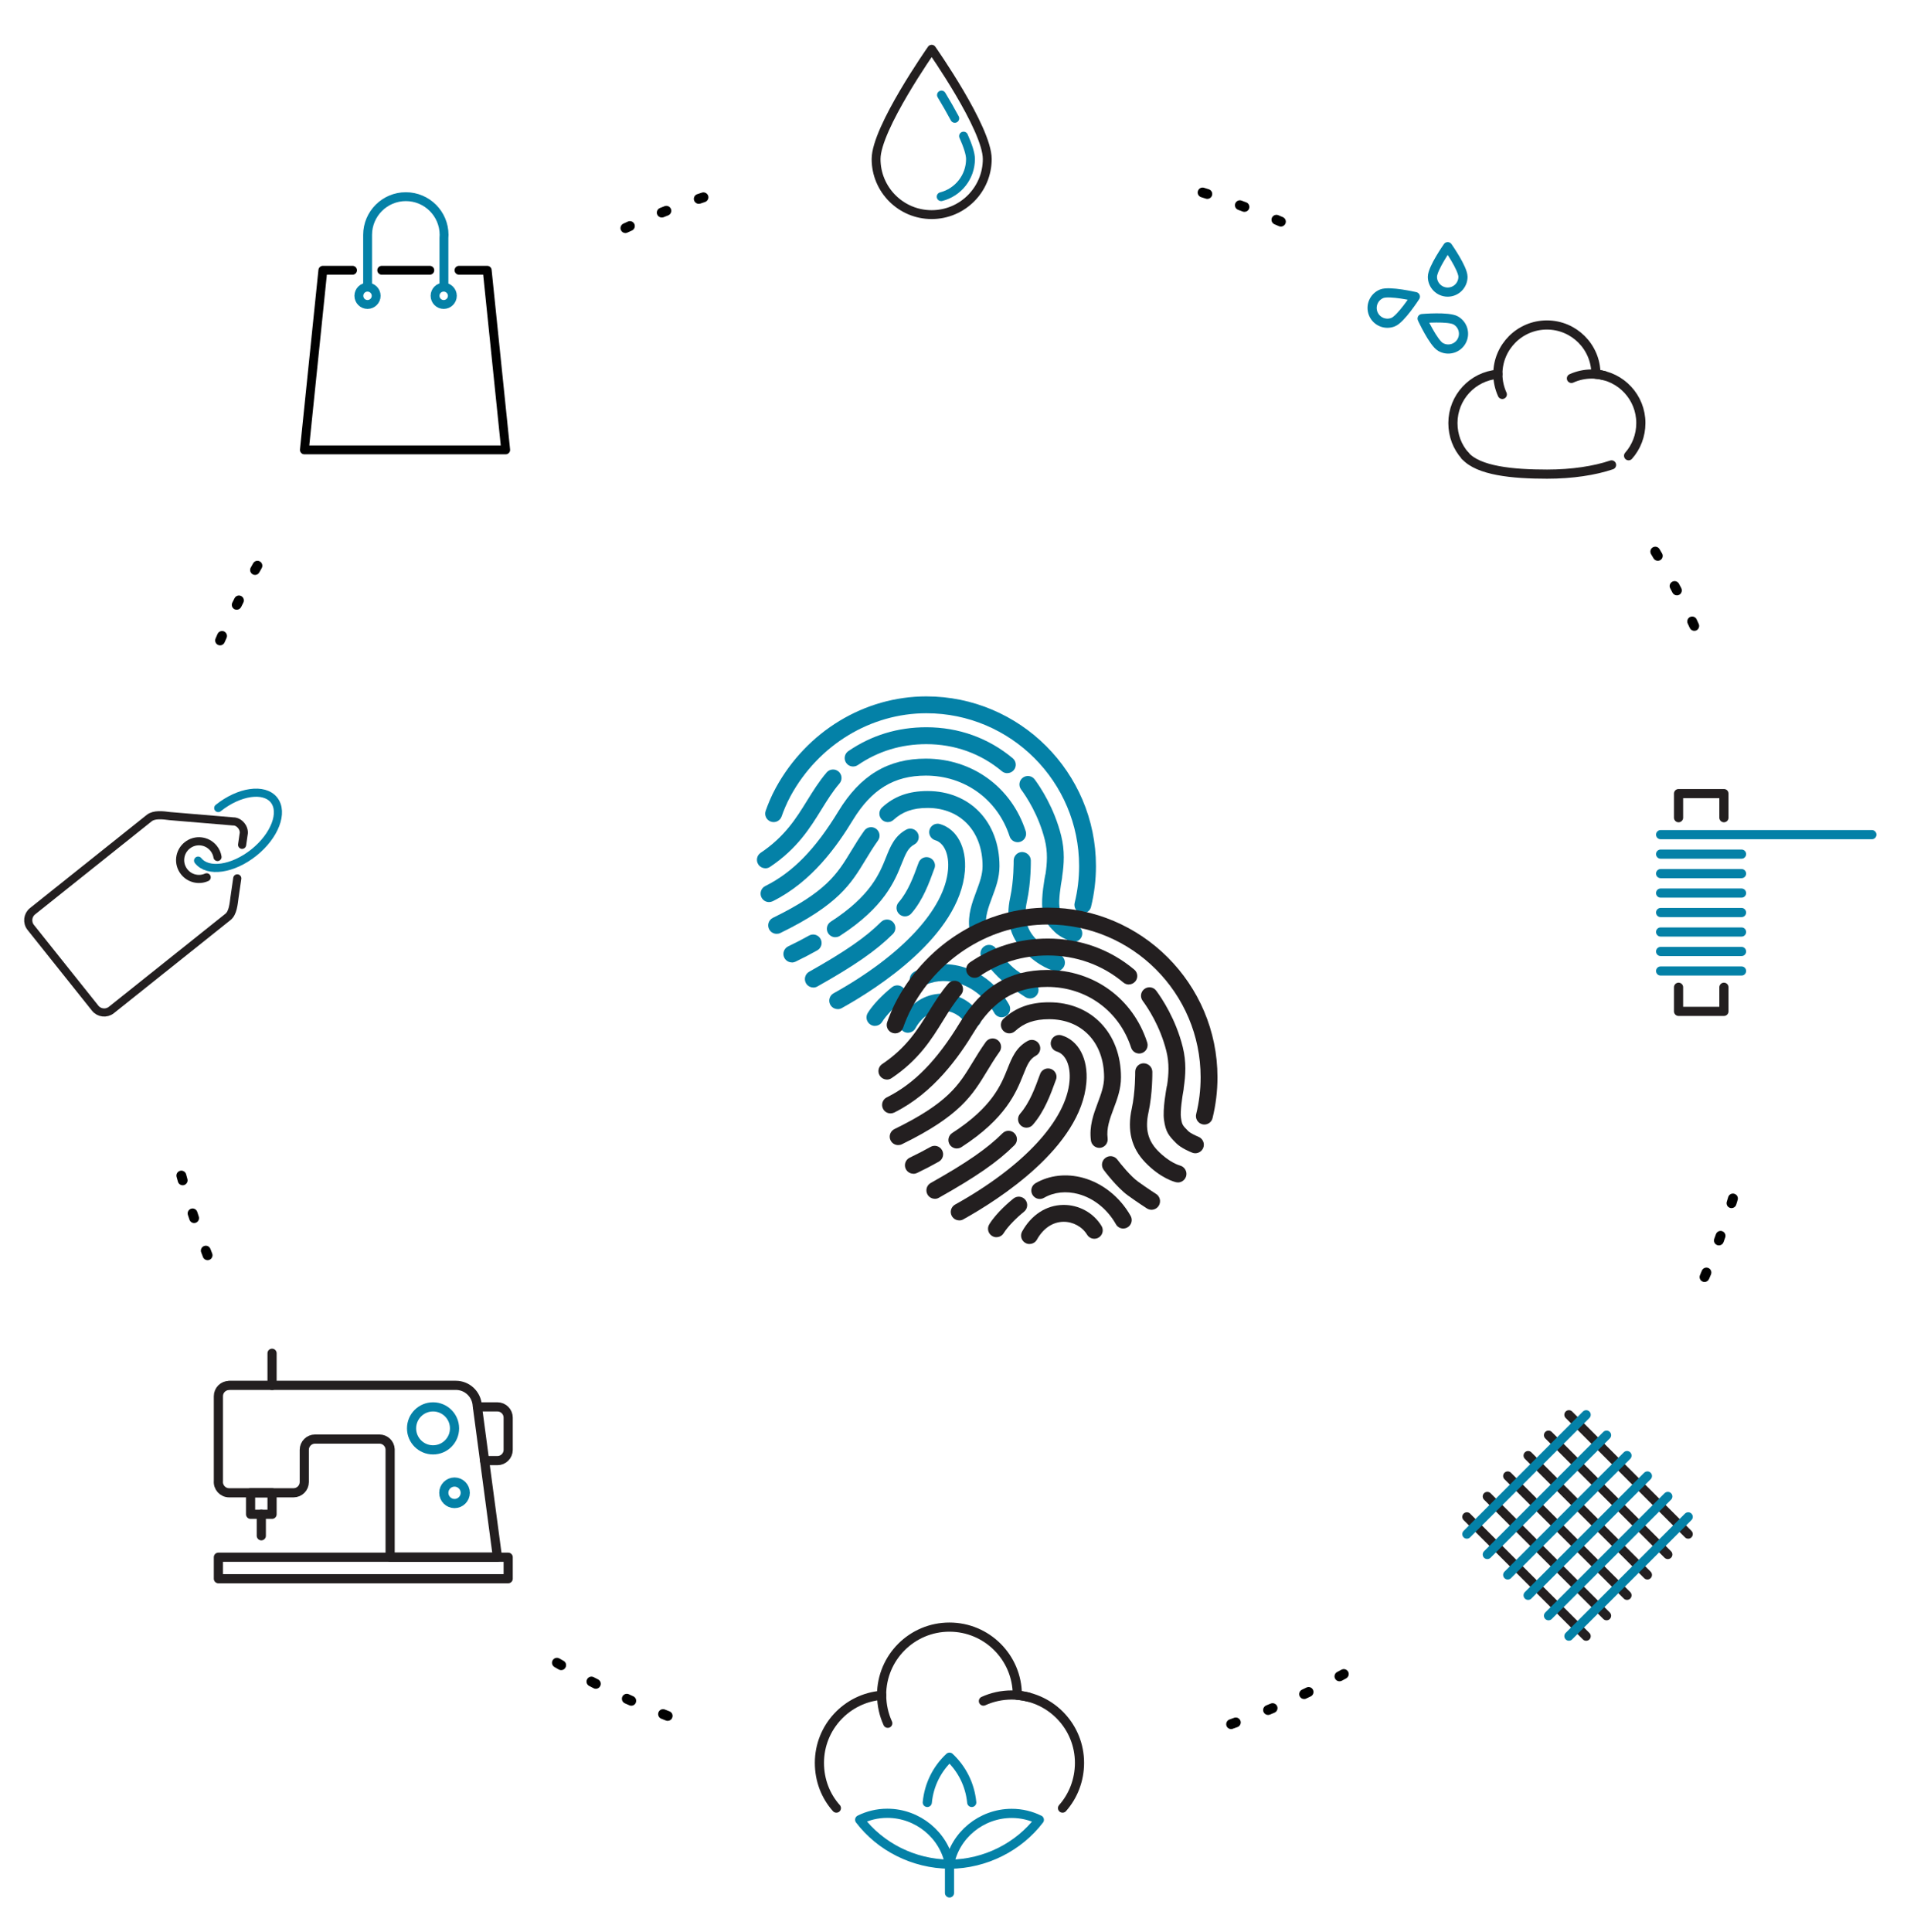 <?xml version="1.0" encoding="utf-8"?>
<!-- Generator: Adobe Illustrator 28.0.0, SVG Export Plug-In . SVG Version: 6.00 Build 0)  -->
<svg version="1.1" id="Layer_1" xmlns="http://www.w3.org/2000/svg" xmlns:xlink="http://www.w3.org/1999/xlink" x="0px" y="0px"
	 viewBox="0 0 387 392" style="enable-background:new 0 0 387 392;" xml:space="preserve">
<style type="text/css">
	.st0{fill:#010101;}
	.st1{fill:none;stroke:#0481A7;stroke-width:1.86;stroke-linecap:round;stroke-linejoin:round;}
	.st2{fill:none;stroke:#231F20;stroke-width:1.86;stroke-linecap:round;stroke-linejoin:round;}
	.st3{fill:none;stroke:#231F20;stroke-width:1.65;stroke-linecap:round;stroke-miterlimit:10;}
	.st4{fill:none;stroke:#231F20;stroke-width:1.65;stroke-linecap:round;stroke-linejoin:round;}
	.st5{fill:none;stroke:#0481A7;stroke-width:1.65;stroke-linecap:round;stroke-miterlimit:10;}
	.st6{fill:none;stroke:#231F20;stroke-width:1.8;stroke-linecap:round;stroke-linejoin:round;}
	.st7{fill:none;stroke:#0481A7;stroke-width:1.8;stroke-linecap:round;stroke-linejoin:round;}
	.st8{fill:none;stroke:#010101;stroke-width:1.8;stroke-linecap:round;stroke-linejoin:round;}
	.st9{fill:#0481A7;}
	.st10{fill:#0683A7;}
	.st11{fill:#231F20;}
</style>
<path class="st0" d="M249.84,350.79c-0.41,0-0.8-0.25-0.94-0.67c-0.18-0.52,0.09-1.09,0.61-1.28l0.94-0.34
	c0.52-0.19,1.09,0.08,1.28,0.6c0.19,0.52-0.08,1.09-0.6,1.28l-0.95,0.34C250.07,350.78,249.95,350.79,249.84,350.79z M135.49,349.12
	c-0.12,0-0.24-0.02-0.36-0.07l-0.94-0.37c-0.51-0.2-0.76-0.79-0.56-1.3c0.2-0.51,0.78-0.77,1.3-0.56l0.92,0.36
	c0.52,0.2,0.77,0.78,0.57,1.29C136.27,348.88,135.89,349.12,135.49,349.12z M257.33,347.92c-0.39,0-0.76-0.23-0.92-0.62
	c-0.21-0.51,0.03-1.09,0.54-1.31l0.92-0.38c0.51-0.21,1.1,0.03,1.31,0.54s-0.03,1.1-0.54,1.31l-0.93,0.39
	C257.58,347.9,257.45,347.92,257.33,347.92z M128.12,346.05c-0.14,0-0.27-0.03-0.41-0.09l-0.92-0.41c-0.5-0.23-0.72-0.82-0.5-1.33
	c0.23-0.5,0.82-0.73,1.32-0.5l0.9,0.41c0.5,0.22,0.73,0.82,0.51,1.32C128.87,345.83,128.51,346.05,128.12,346.05z M264.66,344.69
	c-0.38,0-0.74-0.21-0.91-0.57c-0.24-0.5-0.02-1.09,0.48-1.33l0.9-0.43c0.5-0.24,1.1-0.03,1.33,0.47c0.24,0.5,0.03,1.09-0.47,1.33
	l-0.91,0.43C264.95,344.66,264.8,344.69,264.66,344.69z M120.92,342.61c-0.15,0-0.31-0.03-0.45-0.11l-0.9-0.46
	c-0.49-0.25-0.68-0.86-0.43-1.35c0.25-0.49,0.85-0.69,1.35-0.43l0.88,0.45c0.49,0.25,0.69,0.85,0.44,1.34
	C121.64,342.41,121.29,342.61,120.92,342.61z M271.82,341.09c-0.36,0-0.7-0.19-0.88-0.53c-0.26-0.49-0.08-1.09,0.41-1.35l0.88-0.47
	c0.49-0.26,1.09-0.08,1.36,0.4c0.26,0.49,0.08,1.09-0.4,1.36l-0.89,0.48C272.14,341.06,271.98,341.09,271.82,341.09z M113.89,338.83
	c-0.17,0-0.34-0.04-0.5-0.13l-0.87-0.5c-0.48-0.28-0.64-0.89-0.37-1.37c0.28-0.48,0.89-0.64,1.37-0.37l0.86,0.49
	c0.48,0.27,0.65,0.88,0.37,1.36C114.58,338.65,114.24,338.83,113.89,338.83z M345.91,260.08c-0.13,0-0.26-0.03-0.39-0.08
	c-0.51-0.21-0.75-0.8-0.53-1.31l0.38-0.91c0.21-0.51,0.8-0.75,1.31-0.54c0.51,0.21,0.75,0.8,0.54,1.31l-0.39,0.92
	C346.67,259.85,346.3,260.08,345.91,260.08z M42.12,255.66c-0.4,0-0.78-0.24-0.93-0.64l-0.36-0.94c-0.2-0.52,0.06-1.09,0.58-1.29
	c0.52-0.2,1.09,0.06,1.29,0.58l0.36,0.93c0.2,0.51-0.06,1.09-0.57,1.29C42.36,255.64,42.24,255.66,42.12,255.66z M348.83,252.66
	c-0.11,0-0.23-0.02-0.34-0.06c-0.52-0.19-0.79-0.76-0.6-1.28l0.34-0.94c0.19-0.52,0.76-0.79,1.28-0.6c0.52,0.19,0.79,0.76,0.6,1.28
	l-0.34,0.94C349.62,252.41,349.24,252.66,348.83,252.66z M39.4,248.12c-0.42,0-0.81-0.26-0.95-0.68l-0.32-0.96
	c-0.17-0.53,0.12-1.09,0.64-1.26c0.53-0.17,1.09,0.12,1.26,0.64l0.31,0.95c0.17,0.52-0.11,1.09-0.63,1.26
	C39.61,248.1,39.51,248.12,39.4,248.12z M351.39,245.09c-0.1,0-0.2-0.01-0.3-0.04c-0.53-0.16-0.82-0.72-0.66-1.25l0.29-0.95
	c0.16-0.53,0.72-0.83,1.25-0.66s0.83,0.72,0.66,1.25l-0.29,0.96C352.21,244.81,351.82,245.09,351.39,245.09z M37.07,240.46
	c-0.44,0-0.84-0.29-0.96-0.73l-0.27-0.97c-0.15-0.53,0.17-1.08,0.7-1.23c0.53-0.15,1.08,0.17,1.23,0.7l0.26,0.96
	c0.15,0.53-0.16,1.08-0.69,1.23C37.25,240.45,37.15,240.46,37.07,240.46z M44.67,130.93c-0.13,0-0.27-0.03-0.4-0.08
	c-0.51-0.22-0.74-0.81-0.52-1.32l0.4-0.92c0.22-0.5,0.81-0.73,1.32-0.51c0.5,0.22,0.73,0.82,0.51,1.32l-0.4,0.9
	C45.42,130.71,45.05,130.93,44.67,130.93z M343.83,127.98c-0.38,0-0.74-0.22-0.91-0.58l-0.42-0.9c-0.23-0.5-0.02-1.1,0.48-1.33
	s1.1-0.02,1.33,0.48l0.42,0.92c0.23,0.5,0.01,1.1-0.49,1.33C344.11,127.95,343.97,127.98,343.83,127.98z M48.04,123.7
	c-0.15,0-0.3-0.03-0.44-0.1c-0.49-0.24-0.7-0.84-0.45-1.34l0.45-0.9c0.25-0.49,0.85-0.69,1.34-0.44c0.49,0.25,0.69,0.85,0.44,1.34
	l-0.44,0.88C48.76,123.49,48.41,123.7,48.04,123.7z M340.3,120.78c-0.36,0-0.71-0.2-0.89-0.54l-0.46-0.88
	c-0.26-0.49-0.07-1.09,0.42-1.35c0.49-0.26,1.09-0.07,1.35,0.42l0.47,0.89c0.25,0.49,0.06,1.09-0.42,1.35
	C340.61,120.75,340.46,120.78,340.3,120.78z M51.76,116.64c-0.17,0-0.33-0.04-0.49-0.13c-0.48-0.27-0.65-0.88-0.39-1.36l0.49-0.87
	c0.27-0.48,0.88-0.65,1.36-0.38c0.48,0.27,0.65,0.88,0.38,1.36l-0.49,0.86C52.45,116.45,52.11,116.64,51.76,116.64z M336.43,113.77
	c-0.34,0-0.68-0.18-0.86-0.49l-0.51-0.86c-0.28-0.48-0.12-1.09,0.35-1.37c0.48-0.28,1.09-0.12,1.37,0.35l0.51,0.87
	c0.28,0.48,0.12,1.09-0.36,1.37C336.77,113.73,336.6,113.77,336.43,113.77z M126.92,47.28c-0.38,0-0.74-0.22-0.91-0.58
	c-0.23-0.5-0.01-1.1,0.49-1.33l0.92-0.42c0.5-0.23,1.1,0,1.32,0.5c0.23,0.5,0,1.1-0.5,1.32l-0.91,0.41
	C127.2,47.25,127.05,47.28,126.92,47.28z M259.95,45.97c-0.13,0-0.27-0.03-0.4-0.08l-0.91-0.39c-0.51-0.22-0.74-0.8-0.53-1.31
	c0.22-0.51,0.81-0.74,1.31-0.53l0.92,0.39c0.51,0.22,0.74,0.81,0.52,1.31C260.7,45.74,260.33,45.97,259.95,45.97z M134.29,44.13
	c-0.4,0-0.77-0.24-0.93-0.63c-0.2-0.51,0.05-1.09,0.56-1.3l0.94-0.37c0.52-0.2,1.09,0.05,1.3,0.57c0.2,0.51-0.05,1.09-0.57,1.3
	l-0.93,0.37C134.53,44.11,134.41,44.13,134.29,44.13z M252.55,42.98c-0.12,0-0.24-0.02-0.35-0.06l-0.93-0.35
	c-0.52-0.19-0.78-0.77-0.59-1.28c0.19-0.52,0.77-0.78,1.28-0.59l0.94,0.35c0.52,0.19,0.78,0.77,0.58,1.29
	C253.34,42.73,252.96,42.98,252.55,42.98z M141.81,41.35c-0.42,0-0.8-0.26-0.95-0.68c-0.18-0.52,0.1-1.09,0.62-1.27l0.96-0.32
	c0.52-0.17,1.09,0.11,1.27,0.63c0.18,0.52-0.11,1.09-0.63,1.27l-0.94,0.32C142.02,41.33,141.91,41.35,141.81,41.35z M245,40.35
	c-0.1,0-0.2-0.02-0.3-0.05l-0.95-0.3c-0.53-0.17-0.82-0.73-0.65-1.25c0.17-0.53,0.72-0.82,1.25-0.65l0.96,0.3
	c0.53,0.17,0.82,0.73,0.65,1.26C245.82,40.08,245.43,40.35,245,40.35z"/>
<path class="st1" d="M192.69,378.19c-7.35-0.06-14.08-3.57-18.23-9.01c1.69-0.84,3.59-1.31,5.61-1.31c6.18,0,11.53,4.44,12.62,10.31
	V378.19z"/>
<path class="st1" d="M210.92,369.19c-4.15,5.44-10.87,8.95-18.22,9.01c1.08-5.87,6.43-10.31,12.61-10.31c2.02,0,3.92,0.47,5.61,1.31
	V369.19z"/>
<path class="st1" d="M197.2,365.67c-0.35-3.64-2.03-6.86-4.51-9.18c-2.49,2.31-4.16,5.54-4.51,9.18"/>
<path class="st1" d="M192.69,384.03v-5.83"/>
<path class="st2" d="M215.63,366.82c2.15-2.43,3.44-5.67,3.44-9.18c0-7.22-5.56-13.13-12.62-13.71c0-0.02,0-0.04,0-0.06
	c0-7.6-6.16-13.77-13.77-13.77c-7.61,0-13.77,6.16-13.77,13.77c0,0.02,0,0.04,0,0.06c-7.07,0.58-12.62,6.49-12.62,13.71
	c0,3.53,1.26,6.74,3.44,9.18"/>
<path class="st2" d="M199.57,345.11c1.74-0.79,3.68-1.24,5.74-1.24c1.19,0,2.34,0.15,3.44,0.44"/>
<path class="st2" d="M180.16,349.61c-0.79-1.74-1.24-3.68-1.24-5.74"/>
<path class="st2" d="M327.04,94.32c-3.4,1.16-8.01,1.87-13.08,1.87c-7.04,0-13.95-0.68-16.63-3.74"/>
<path class="st2" d="M330.5,92.46c1.56-1.76,2.49-4.1,2.49-6.63c0-5.22-4.02-9.49-9.12-9.91c0-0.01,0-0.03,0-0.04
	c0-5.49-4.46-9.95-9.95-9.95c-5.49,0-9.95,4.45-9.95,9.95c0,0.01,0,0.03,0,0.04c-5.11,0.42-9.12,4.69-9.12,9.91
	c0,2.55,0.91,4.87,2.49,6.63"/>
<path class="st2" d="M318.9,76.77c1.26-0.57,2.66-0.89,4.15-0.89c0.86,0,1.69,0.11,2.49,0.32"/>
<path class="st2" d="M304.87,80.02c-0.57-1.26-0.9-2.66-0.9-4.15"/>
<path class="st1" d="M296.89,56.16c0,1.71-1.39,3.1-3.1,3.1c-1.71,0-3.1-1.39-3.1-3.1c0-1.71,3.1-6.12,3.1-6.12
	S296.89,54.45,296.89,56.16z"/>
<path class="st1" d="M282.72,65.35c-1.59,0.64-3.39-0.12-4.04-1.71c-0.64-1.59,0.12-3.39,1.71-4.04c1.59-0.64,6.84,0.58,6.84,0.58
	S284.31,64.71,282.72,65.35z"/>
<path class="st1" d="M295.46,65.03c1.48,0.86,1.98,2.76,1.12,4.24c-0.86,1.48-2.76,1.98-4.24,1.12c-1.48-0.86-3.74-5.76-3.74-5.76
	s5.37-0.47,6.85,0.39L295.46,65.03z"/>
<path class="st1" d="M337,196.99h16.42"/>
<path class="st1" d="M337,193.03h16.42"/>
<path class="st1" d="M337,189.08h16.42"/>
<path class="st1" d="M337,185.13h16.42"/>
<path class="st1" d="M337,181.18h16.42"/>
<path class="st1" d="M337,177.23h16.42"/>
<path class="st1" d="M337,173.28h16.42"/>
<path class="st1" d="M337,169.33h42.87"/>
<path class="st2" d="M349.85,200.29v4.89h-9.21v-4.89"/>
<path class="st2" d="M340.64,165.89V161h9.21v4.89"/>
<path class="st2" d="M318.39,287.02l24.21,24.21"/>
<path class="st2" d="M314.25,291.16l24.21,24.21"/>
<path class="st2" d="M310.11,295.3l24.21,24.21"/>
<path class="st2" d="M305.97,299.44l24.21,24.21"/>
<path class="st2" d="M301.83,303.59l24.2,24.2"/>
<path class="st2" d="M297.68,307.73l24.21,24.21"/>
<path class="st1" d="M297.68,311.23l24.21-24.21"/>
<path class="st1" d="M301.83,315.37l24.2-24.21"/>
<path class="st1" d="M305.97,319.51l24.21-24.21"/>
<path class="st1" d="M310.11,323.65l24.21-24.21"/>
<path class="st1" d="M314.25,327.79l24.21-24.2"/>
<path class="st1" d="M318.39,331.93l24.21-24.2"/>
<path class="st2" d="M103.13,315.92H44.32v4.36h58.81V315.92z"/>
<path class="st2" d="M55.21,302.85h-4.36v4.36h4.36V302.85z"/>
<path class="st2" d="M46.5,281.07c-1.2,0-2.18,0.98-2.18,2.18v17.2c-0.12,1.28,0.89,2.4,2.18,2.4h13.07c1.2,0,2.18-0.98,2.18-2.18
	v-6.54c0-1.2,0.98-2.18,2.18-2.18H77c1.16,0,2.12,0.91,2.17,2.07v21.89h21.78l-4.1-30.77c-0.14-2.3-2.05-4.09-4.35-4.09H46.49
	L46.5,281.07z"/>
<path class="st2" d="M53.03,311.57v-4.36"/>
<path class="st2" d="M55.21,274.54v6.53"/>
<path class="st1" d="M92.24,289.78c0,2.41-1.95,4.36-4.36,4.36c-2.41,0-4.36-1.95-4.36-4.36s1.95-4.36,4.36-4.36
	C90.29,285.42,92.24,287.37,92.24,289.78z"/>
<path class="st1" d="M94.42,302.85c0,1.2-0.98,2.18-2.18,2.18c-1.2,0-2.18-0.98-2.18-2.18c0-1.2,0.98-2.18,2.18-2.18
	C93.44,300.67,94.42,301.65,94.42,302.85z"/>
<path class="st2" d="M98.34,296.32h2.61c1.2,0,2.18-0.98,2.18-2.18v-6.54c0-1.2-0.98-2.18-2.18-2.18H96.9"/>
<path class="st3" d="M49.13,171.39l0.31-2.14c0,0,0.24-0.86-0.48-1.76c-0.72-0.9-1.59-0.84-1.59-0.84l-12.86-1.08
	c-1.51-0.2-3.23-0.4-4.23,0.4L6.6,184.87c-1,0.8-1.16,2.27-0.37,3.27l13.09,16.4c0.8,1,2.27,1.16,3.27,0.37l23.68-18.9
	c1-0.8,1.14-2.59,1.33-4.03l0.55-3.78"/>
<path class="st4" d="M41.94,177.98c-1.55,0.7-3.44,0.29-4.55-1.1c-1.32-1.65-1.05-4.05,0.6-5.37c1.65-1.32,4.05-1.05,5.37,0.6
	c0.42,0.53,0.68,1.13,0.78,1.75"/>
<path class="st5" d="M44.29,163.93c4.25-3.4,9.32-4.13,11.31-1.63s0.16,7.28-4.09,10.67c-4.26,3.4-9.32,4.13-11.31,1.63"/>
<path class="st6" d="M200.35,32.26c0,6.23-5.05,11.28-11.28,11.28c-6.23,0-11.28-5.05-11.28-11.28c0-6.23,11.28-22.27,11.28-22.27
	S200.35,26.03,200.35,32.26z"/>
<path class="st7" d="M195.54,27.61c0.87,1.96,1.41,3.6,1.41,4.65c0,3.68-2.54,6.78-5.95,7.64"/>
<path class="st7" d="M191.06,19.28c0.96,1.59,1.88,3.2,2.7,4.73"/>
<path class="st8" d="M87.22,54.83h-9.75"/>
<path class="st8" d="M71.54,54.83h-6.02l-3.75,36.44h40.85l-3.75-36.44h-5.72"/>
<path class="st7" d="M90.09,58.05v-9.76c0.02-0.21,0.03-0.42,0.03-0.63c0-4.29-3.48-7.76-7.76-7.76s-7.76,3.47-7.76,7.76v10.4"/>
<path class="st7" d="M76.34,60.01c0,0.97-0.79,1.76-1.76,1.76s-1.75-0.79-1.75-1.76s0.78-1.75,1.75-1.75S76.34,59.05,76.34,60.01z"
	/>
<path class="st7" d="M91.8,60.01c0,0.97-0.79,1.76-1.76,1.76c-0.97,0-1.75-0.79-1.75-1.76s0.78-1.75,1.75-1.75
	C91.01,58.26,91.8,59.05,91.8,60.01z"/>
<path class="st9" d="M219.75,185.28c-0.13,0-0.27-0.02-0.41-0.05c-0.92-0.23-1.48-1.16-1.25-2.08c0.6-2.42,0.9-4.93,0.9-7.46
	c0-17.09-13.9-30.99-30.99-30.99c-11.32,0-21.87,6.41-27.53,16.73c-0.88,1.62-1.49,3.17-1.85,4.2c-0.31,0.9-1.29,1.37-2.18,1.06
	c-0.9-0.31-1.37-1.29-1.06-2.18c0.4-1.15,1.08-2.9,2.08-4.72c6.26-11.42,17.96-18.51,30.53-18.51c18.98,0,34.42,15.44,34.42,34.42
	c0,2.81-0.34,5.59-1,8.28C221.22,184.76,220.52,185.28,219.75,185.28z"/>
<path class="st9" d="M204.42,156.86c-0.39,0-0.78-0.13-1.1-0.4c-4.29-3.59-9.59-5.49-15.33-5.49c-5.11,0-9.79,1.43-13.9,4.24
	c-0.78,0.53-1.85,0.33-2.38-0.45c-0.53-0.78-0.33-1.85,0.45-2.38c4.69-3.21,10.02-4.84,15.83-4.84c6.55,0,12.61,2.18,17.53,6.29
	c0.73,0.61,0.82,1.69,0.21,2.41c-0.34,0.4-0.82,0.61-1.32,0.61"/>
<path class="st9" d="M155.33,176.15c-0.55,0-1.09-0.27-1.43-0.76c-0.53-0.79-0.32-1.85,0.47-2.38c4.92-3.3,7.21-7.01,9.43-10.6
	c1.18-1.9,2.4-3.87,3.96-5.7c0.61-0.72,1.7-0.8,2.42-0.18c0.72,0.62,0.8,1.7,0.18,2.42c-1.39,1.62-2.49,3.4-3.65,5.27
	c-2.3,3.72-4.9,7.94-10.44,11.65c-0.29,0.2-0.63,0.29-0.95,0.29"/>
<path class="st9" d="M156.06,183.01c-0.63,0-1.23-0.35-1.53-0.95c-0.42-0.85-0.08-1.88,0.77-2.3c5.57-2.78,10.15-7.46,14.84-15.17
	c4.43-7.29,10.07-10.68,17.74-10.68c9.42,0,17.38,5.77,20.27,14.71c0.29,0.9-0.2,1.87-1.1,2.16c-0.91,0.29-1.87-0.2-2.16-1.1
	c-2.43-7.49-9.11-12.33-17.01-12.33c-6.44,0-11,2.79-14.81,9.03c-3.13,5.15-8.23,12.46-16.24,16.45c-0.25,0.12-0.51,0.18-0.76,0.18"
	/>
<path class="st9" d="M198.43,190.01c-0.85,0-1.58-0.63-1.7-1.49c-0.38-2.91,0.52-5.32,1.39-7.65c0.66-1.76,1.28-3.42,1.28-5.17
	c0-7.05-4.49-11.79-11.16-11.79c-2.96,0-5.09,0.75-6.91,2.42c-0.69,0.64-1.78,0.6-2.42-0.1c-0.64-0.7-0.6-1.78,0.1-2.42
	c2.46-2.27,5.4-3.33,9.23-3.33c8.59,0,14.59,6.26,14.59,15.22c0,2.38-0.76,4.41-1.5,6.37c-0.76,2.03-1.48,3.95-1.21,6.01
	c0.12,0.94-0.54,1.8-1.48,1.92C198.56,190.01,198.49,190.01,198.43,190.01"/>
<path class="st9" d="M157.61,189.45c-0.63,0-1.24-0.35-1.54-0.96c-0.42-0.85-0.06-1.88,0.79-2.29c10.86-5.3,13.06-8.92,15.84-13.5
	c0.8-1.31,1.62-2.67,2.69-4.17c0.55-0.77,1.62-0.95,2.39-0.4c0.77,0.55,0.95,1.62,0.4,2.39c-1,1.4-1.79,2.71-2.55,3.96
	c-2.95,4.86-5.5,9.06-17.26,14.8C158.13,189.4,157.87,189.45,157.61,189.45"/>
<path class="st9" d="M170,204.72c-0.6,0-1.19-0.32-1.5-0.88c-0.46-0.83-0.16-1.87,0.67-2.33c13.87-7.71,22.55-17.08,23.22-25.07
	c0.26-3.09-0.76-5.43-2.6-5.98c-0.91-0.27-1.42-1.23-1.15-2.13c0.27-0.91,1.23-1.42,2.13-1.15c3.46,1.03,5.43,4.78,5.04,9.55
	c-1.1,13.16-17.83,23.81-24.97,27.78c-0.27,0.15-0.55,0.22-0.83,0.22"/>
<path class="st9" d="M169.52,190.14c-0.56,0-1.11-0.28-1.44-0.78c-0.51-0.79-0.29-1.86,0.51-2.37c8.09-5.23,9.89-9.74,11.21-13.04
	c0.89-2.23,1.73-4.34,4.11-5.64c0.83-0.45,1.87-0.15,2.33,0.69c0.45,0.83,0.14,1.87-0.69,2.32c-1.24,0.67-1.71,1.74-2.57,3.9
	c-1.4,3.51-3.52,8.82-12.53,14.64c-0.29,0.19-0.61,0.27-0.93,0.27"/>
<path class="st9" d="M160.7,195.25c-0.64,0-1.25-0.36-1.55-0.97c-0.41-0.85-0.05-1.88,0.81-2.29c1.48-0.71,2.9-1.44,4.21-2.18
	c0.82-0.47,1.87-0.18,2.34,0.65c0.47,0.82,0.18,1.87-0.65,2.34c-1.38,0.78-2.87,1.55-4.42,2.3c-0.24,0.11-0.49,0.17-0.74,0.17"/>
<path class="st9" d="M165.06,200.34c-0.6,0-1.18-0.31-1.5-0.87c-0.46-0.83-0.17-1.87,0.65-2.33c7.28-4.09,11.5-7.01,14.58-10.09
	c0.67-0.67,1.76-0.67,2.42,0c0.67,0.67,0.67,1.75,0,2.42c-3.32,3.32-7.76,6.41-15.33,10.66c-0.26,0.15-0.55,0.22-0.84,0.22"/>
<path class="st9" d="M203.28,206.38c-0.6,0-1.18-0.31-1.49-0.87c-1.72-3.04-4.48-5.27-7.57-6.11c-2.51-0.69-5-0.42-7.03,0.75
	c-0.82,0.47-1.87,0.19-2.34-0.63c-0.47-0.82-0.19-1.87,0.63-2.34c2.83-1.63,6.25-2.01,9.64-1.09c3.97,1.09,7.49,3.9,9.66,7.73
	c0.46,0.82,0.17,1.87-0.65,2.33c-0.27,0.15-0.56,0.22-0.84,0.22"/>
<path class="st9" d="M177.56,208.13c-0.31,0-0.62-0.08-0.9-0.26c-0.81-0.5-1.06-1.55-0.56-2.36c1.5-2.44,4.35-4.78,4.91-5.23
	c0.74-0.59,1.82-0.47,2.41,0.26c0.59,0.74,0.47,1.82-0.26,2.41c-1.43,1.14-3.26,2.94-4.14,4.36c-0.32,0.52-0.88,0.81-1.46,0.81"/>
<path class="st9" d="M184.25,209.52c-0.28,0-0.57-0.07-0.83-0.22c-0.83-0.46-1.12-1.5-0.66-2.33c1.87-3.36,4.89-5.32,8.29-5.38
	c3.18-0.06,6.19,1.58,7.82,4.27c0.49,0.81,0.23,1.86-0.58,2.35c-0.81,0.49-1.86,0.23-2.35-0.58c-0.98-1.62-2.88-2.65-4.82-2.62
	c-2.17,0.04-4.08,1.33-5.36,3.62C185.45,209.19,184.86,209.51,184.25,209.52"/>
<path class="st9" d="M189.75,175.61c0-0.95-0.77-1.72-1.72-1.72c-0.81,0-1.48,0.56-1.67,1.31h-0.01c-0.96,2.64-2.05,5.64-3.99,7.87
	c-0.62,0.71-0.55,1.8,0.17,2.42c0.32,0.28,0.72,0.42,1.12,0.42c0.48,0,0.96-0.2,1.29-0.59c2.36-2.71,3.61-6.17,4.62-8.95
	c0.11-0.23,0.18-0.48,0.18-0.75"/>
<path class="st10" d="M214.38,197.02c-0.12,0-0.25-0.01-0.38-0.04c-0.31-0.07-3.09-0.76-6.23-4c-2.82-2.91-3.72-6.48-2.76-10.91
	c0.75-3.45,0.7-7.42,0.7-7.46c-0.01-0.96,0.75-1.75,1.71-1.76c0.95,0.02,1.75,0.75,1.77,1.71c0,0.18,0.06,4.4-0.78,8.25
	c-0.72,3.29-0.14,5.68,1.86,7.75c2.41,2.49,4.49,3.02,4.51,3.03c0.92,0.23,1.5,1.16,1.29,2.09c-0.19,0.8-0.9,1.35-1.68,1.35"/>
<path class="st10" d="M209.02,202.56c-0.32,0-0.64-0.09-0.93-0.27c-0.07-0.05-1.83-1.16-3.88-2.65c-2.22-1.61-4.79-5.02-4.89-5.17
	c-0.58-0.77-0.42-1.86,0.35-2.43c0.77-0.58,1.86-0.42,2.43,0.35c0.65,0.87,2.67,3.36,4.16,4.44c1.96,1.42,3.68,2.51,3.69,2.52
	c0.81,0.51,1.05,1.59,0.54,2.4C210.16,202.27,209.59,202.56,209.02,202.56z"/>
<path class="st10" d="M218.53,187.75c-0.72-0.29-1.72-0.81-2-1.09c-1.23-1.23-1.33-1.33-1.54-2.8c-0.17-1.2,0.24-4.14,0.54-5.71
	c0.02-0.12,0.03-0.24,0.03-0.37c0.37-2.46,0.55-5.18-0.21-8.24c-1.42-5.68-4.24-9.88-5.38-11.42c-0.56-0.76-1.64-0.92-2.4-0.35
	c-0.76,0.56-0.92,1.64-0.35,2.4c1.02,1.38,3.54,5.13,4.81,10.21c0.62,2.49,0.47,4.77,0.14,6.96c-0.02,0.05-0.04,0.1-0.05,0.15
	c-0.09,0.47-0.88,4.69-0.57,6.85c0.34,2.42,0.9,3.15,2.53,4.77c0.94,0.94,2.8,1.72,3.17,1.86c0.21,0.09,0.43,0.13,0.64,0.13
	c0.69,0,1.34-0.41,1.62-1.09c0.36-0.89-0.08-1.9-0.97-2.26"/>
<path class="st11" d="M244.41,228.14c-0.13,0-0.27-0.02-0.41-0.05c-0.92-0.23-1.48-1.16-1.25-2.08c0.6-2.42,0.9-4.93,0.9-7.46
	c0-17.09-13.9-30.99-30.99-30.99c-11.32,0-21.87,6.41-27.53,16.73c-0.88,1.62-1.49,3.17-1.85,4.2c-0.31,0.9-1.29,1.37-2.18,1.06
	c-0.9-0.31-1.37-1.29-1.06-2.18c0.4-1.15,1.08-2.9,2.08-4.72c6.26-11.42,17.96-18.51,30.53-18.51c18.98,0,34.42,15.44,34.42,34.42
	c0,2.81-0.34,5.59-1,8.28C245.88,227.62,245.18,228.14,244.41,228.14z"/>
<path class="st11" d="M229.08,199.73c-0.39,0-0.78-0.13-1.1-0.4c-4.29-3.59-9.59-5.49-15.33-5.49c-5.11,0-9.79,1.43-13.9,4.24
	c-0.78,0.53-1.85,0.33-2.38-0.45s-0.33-1.85,0.45-2.38c4.69-3.21,10.02-4.84,15.83-4.84c6.55,0,12.61,2.18,17.53,6.29
	c0.73,0.61,0.82,1.69,0.21,2.41c-0.34,0.4-0.82,0.61-1.32,0.61"/>
<path class="st11" d="M179.99,219.01c-0.55,0-1.09-0.27-1.43-0.76c-0.53-0.79-0.32-1.85,0.47-2.38c4.92-3.3,7.21-7.01,9.43-10.6
	c1.18-1.9,2.4-3.87,3.96-5.7c0.61-0.72,1.7-0.8,2.42-0.18c0.72,0.62,0.8,1.7,0.18,2.42c-1.39,1.62-2.49,3.4-3.65,5.27
	c-2.3,3.72-4.9,7.94-10.44,11.65c-0.29,0.2-0.63,0.29-0.95,0.29"/>
<path class="st11" d="M180.72,225.88c-0.63,0-1.23-0.35-1.53-0.95c-0.42-0.85-0.08-1.88,0.77-2.3c5.57-2.78,10.15-7.46,14.84-15.17
	c4.43-7.29,10.07-10.68,17.74-10.68c9.42,0,17.38,5.77,20.27,14.71c0.29,0.9-0.2,1.87-1.1,2.16c-0.91,0.29-1.87-0.2-2.16-1.1
	c-2.43-7.49-9.11-12.33-17.01-12.33c-6.44,0-11,2.79-14.81,9.03c-3.13,5.15-8.23,12.46-16.24,16.45
	C181.24,225.82,180.98,225.88,180.72,225.88"/>
<path class="st11" d="M223.09,232.87c-0.85,0-1.58-0.63-1.7-1.49c-0.38-2.91,0.52-5.32,1.39-7.65c0.66-1.76,1.28-3.42,1.28-5.17
	c0-7.05-4.49-11.79-11.16-11.79c-2.96,0-5.09,0.75-6.91,2.42c-0.69,0.64-1.78,0.6-2.42-0.1c-0.64-0.7-0.6-1.78,0.1-2.42
	c2.46-2.27,5.4-3.33,9.23-3.33c8.59,0,14.59,6.26,14.59,15.22c0,2.38-0.76,4.41-1.5,6.37c-0.76,2.03-1.48,3.95-1.21,6.01
	c0.12,0.94-0.54,1.8-1.48,1.92c-0.08,0.01-0.15,0.01-0.22,0.01"/>
<path class="st11" d="M182.27,232.31c-0.63,0-1.24-0.35-1.54-0.96c-0.42-0.85-0.06-1.88,0.79-2.29c10.86-5.3,13.06-8.92,15.84-13.5
	c0.8-1.31,1.62-2.67,2.69-4.17c0.55-0.77,1.62-0.95,2.39-0.4c0.77,0.55,0.95,1.62,0.4,2.39c-1,1.4-1.79,2.71-2.55,3.96
	c-2.95,4.86-5.5,9.06-17.26,14.8C182.79,232.26,182.53,232.31,182.27,232.31"/>
<path class="st11" d="M194.66,247.58c-0.6,0-1.19-0.32-1.5-0.88c-0.46-0.83-0.16-1.87,0.67-2.33c13.87-7.71,22.55-17.08,23.22-25.07
	c0.26-3.09-0.76-5.43-2.6-5.98c-0.91-0.27-1.42-1.23-1.15-2.13c0.27-0.91,1.23-1.42,2.13-1.15c3.46,1.03,5.43,4.78,5.04,9.55
	c-1.1,13.16-17.83,23.81-24.97,27.78c-0.26,0.15-0.55,0.22-0.83,0.22"/>
<path class="st11" d="M194.18,233c-0.56,0-1.11-0.28-1.44-0.78c-0.51-0.79-0.29-1.86,0.51-2.37c8.09-5.23,9.89-9.74,11.21-13.04
	c0.89-2.23,1.73-4.34,4.11-5.64c0.83-0.45,1.87-0.15,2.33,0.69c0.45,0.83,0.15,1.87-0.69,2.32c-1.24,0.67-1.71,1.74-2.57,3.9
	c-1.4,3.51-3.52,8.82-12.53,14.64c-0.29,0.19-0.61,0.27-0.93,0.27"/>
<path class="st11" d="M185.36,238.12c-0.64,0-1.25-0.36-1.55-0.97c-0.41-0.85-0.05-1.88,0.81-2.29c1.48-0.71,2.9-1.44,4.21-2.18
	c0.82-0.47,1.87-0.18,2.34,0.65c0.47,0.82,0.18,1.87-0.65,2.34c-1.38,0.78-2.87,1.55-4.42,2.3c-0.24,0.11-0.49,0.17-0.74,0.17"/>
<path class="st11" d="M189.72,243.2c-0.6,0-1.18-0.31-1.5-0.87c-0.46-0.83-0.17-1.87,0.65-2.33c7.28-4.09,11.5-7.01,14.58-10.09
	c0.67-0.67,1.76-0.67,2.42,0c0.67,0.67,0.67,1.75,0,2.42c-3.32,3.32-7.76,6.41-15.33,10.66c-0.26,0.15-0.55,0.22-0.84,0.22"/>
<path class="st11" d="M227.95,249.24c-0.6,0-1.18-0.31-1.49-0.87c-1.72-3.04-4.48-5.27-7.57-6.11c-2.51-0.69-5-0.42-7.03,0.75
	c-0.82,0.47-1.87,0.19-2.34-0.63s-0.19-1.87,0.63-2.34c2.83-1.63,6.25-2.01,9.64-1.09c3.97,1.09,7.49,3.9,9.66,7.73
	c0.46,0.82,0.17,1.87-0.65,2.33C228.53,249.16,228.24,249.23,227.95,249.24"/>
<path class="st11" d="M202.22,251c-0.31,0-0.62-0.08-0.9-0.26c-0.81-0.5-1.06-1.55-0.56-2.36c1.5-2.44,4.35-4.78,4.91-5.23
	c0.74-0.59,1.82-0.47,2.41,0.26c0.59,0.74,0.47,1.82-0.26,2.41c-1.43,1.14-3.26,2.94-4.14,4.36c-0.32,0.52-0.88,0.81-1.46,0.81"/>
<path class="st11" d="M208.92,252.38c-0.28,0-0.57-0.07-0.83-0.22c-0.83-0.46-1.12-1.5-0.66-2.33c1.87-3.36,4.89-5.32,8.29-5.38
	c3.18-0.06,6.19,1.58,7.82,4.27c0.49,0.81,0.23,1.86-0.58,2.35c-0.81,0.49-1.86,0.23-2.35-0.58c-0.98-1.62-2.88-2.65-4.82-2.62
	c-2.17,0.04-4.08,1.33-5.36,3.62c-0.31,0.56-0.9,0.88-1.5,0.88"/>
<path class="st11" d="M214.41,218.48c0-0.95-0.77-1.72-1.72-1.72c-0.81,0-1.48,0.56-1.67,1.31h-0.01c-0.96,2.64-2.05,5.64-3.99,7.87
	c-0.62,0.71-0.55,1.8,0.17,2.42c0.32,0.28,0.72,0.42,1.12,0.42c0.48,0,0.96-0.2,1.29-0.59c2.36-2.71,3.61-6.17,4.62-8.95
	c0.11-0.23,0.18-0.48,0.18-0.75"/>
<path class="st11" d="M239.04,239.88c-0.12,0-0.25-0.01-0.38-0.04c-0.31-0.07-3.09-0.76-6.23-4c-2.82-2.91-3.72-6.48-2.76-10.91
	c0.75-3.45,0.7-7.42,0.7-7.46c-0.01-0.96,0.75-1.75,1.71-1.76c0.95,0.02,1.75,0.75,1.77,1.71c0,0.18,0.06,4.4-0.78,8.25
	c-0.72,3.29-0.14,5.68,1.86,7.75c2.41,2.49,4.49,3.02,4.51,3.03c0.92,0.23,1.5,1.16,1.29,2.09c-0.19,0.8-0.9,1.35-1.68,1.35"/>
<path class="st11" d="M233.68,245.43c-0.32,0-0.64-0.09-0.93-0.27c-0.07-0.05-1.83-1.16-3.88-2.65c-2.22-1.61-4.79-5.02-4.89-5.17
	c-0.58-0.77-0.42-1.86,0.35-2.43c0.77-0.58,1.86-0.42,2.43,0.35c0.65,0.87,2.67,3.36,4.16,4.44c1.96,1.42,3.68,2.51,3.69,2.52
	c0.81,0.51,1.05,1.59,0.54,2.4C234.82,245.14,234.25,245.43,233.68,245.43z"/>
<path class="st11" d="M243.2,230.62c-0.72-0.29-1.72-0.81-2-1.09c-1.23-1.23-1.33-1.33-1.54-2.8c-0.17-1.2,0.24-4.14,0.54-5.71
	c0.02-0.12,0.03-0.24,0.03-0.37c0.37-2.46,0.55-5.18-0.21-8.24c-1.42-5.68-4.24-9.88-5.38-11.42c-0.56-0.76-1.64-0.92-2.4-0.35
	c-0.76,0.56-0.92,1.64-0.35,2.4c1.02,1.38,3.54,5.13,4.81,10.21c0.62,2.49,0.47,4.77,0.14,6.96c-0.02,0.05-0.04,0.1-0.05,0.15
	c-0.09,0.47-0.88,4.69-0.57,6.85c0.34,2.42,0.9,3.15,2.53,4.77c0.94,0.94,2.8,1.72,3.17,1.86c0.21,0.09,0.43,0.13,0.64,0.13
	c0.69,0,1.34-0.41,1.62-1.09C244.54,231.99,244.1,230.98,243.2,230.62"/>
</svg>
